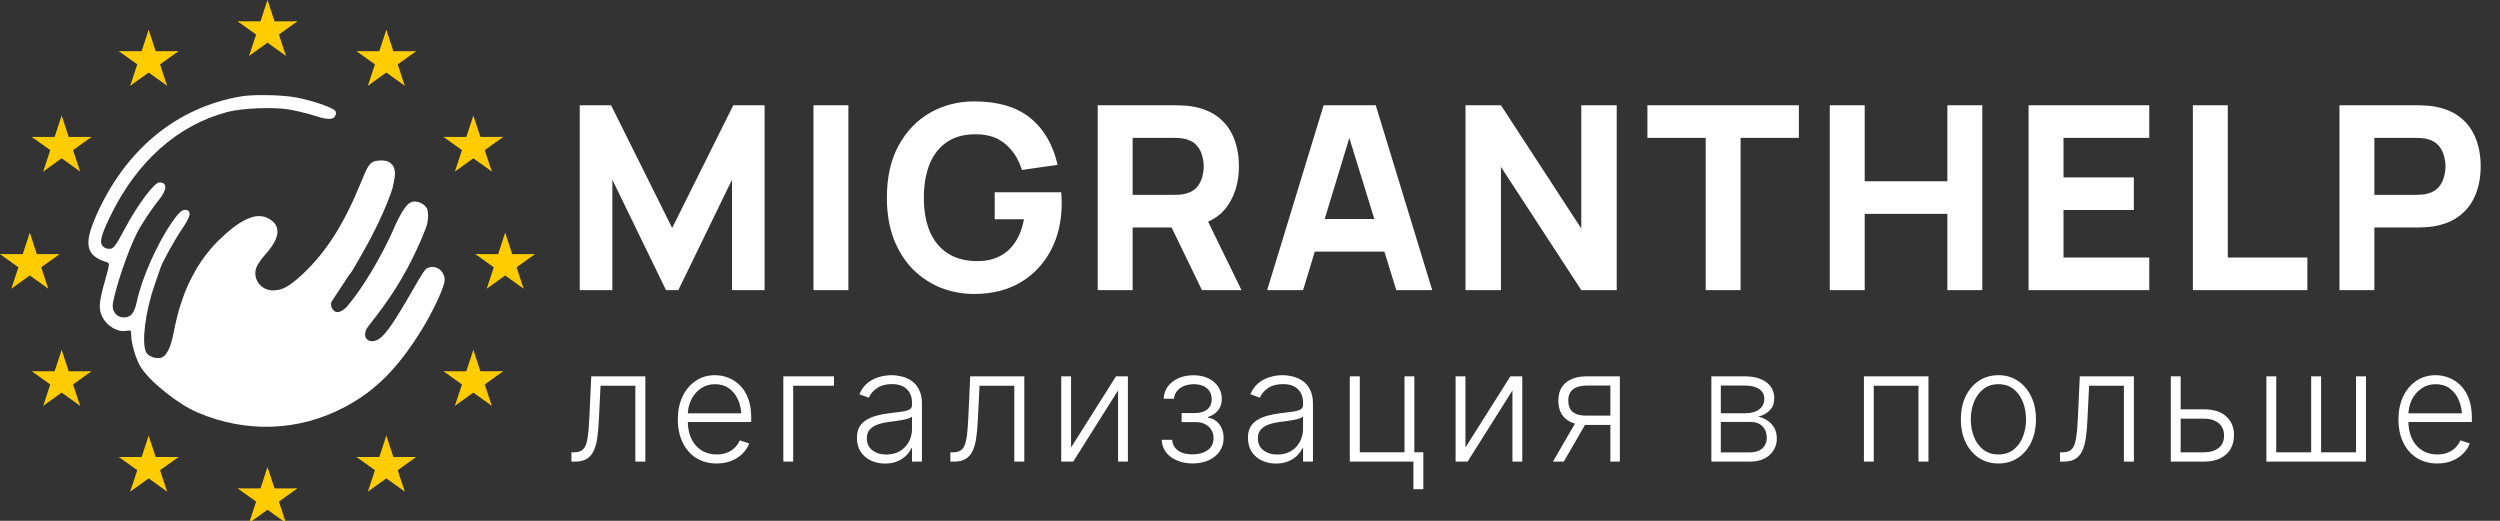 <?xml version="1.0" encoding="UTF-8"?> <svg xmlns="http://www.w3.org/2000/svg" width="192" height="40" viewBox="0 0 192 40" fill="none"><rect x="0" y="0" width="192" height="40" fill="#333333" stroke="none"/><g clip-path="url(#clip0_263_74)"><path d="M44.525 22.281V8.084H46.931L51.623 17.509L56.316 8.084H58.722V22.281H56.218V13.802L52.096 22.281H51.15L47.029 13.802V22.281H44.525ZM62.475 22.281V8.084H65.156V22.281H62.475ZM74.816 22.576C73.922 22.576 73.071 22.419 72.263 22.103C71.454 21.781 70.738 21.308 70.114 20.684C69.496 20.059 69.006 19.287 68.644 18.367C68.29 17.447 68.112 16.385 68.112 15.182C68.112 13.612 68.411 12.277 69.009 11.18C69.614 10.076 70.422 9.234 71.435 8.656C72.453 8.078 73.581 7.788 74.816 7.788C76.643 7.788 78.079 8.212 79.124 9.06C80.169 9.908 80.869 11.107 81.224 12.659L78.484 13.053C78.227 12.225 77.807 11.564 77.222 11.071C76.643 10.572 75.901 10.319 74.994 10.312C74.093 10.299 73.344 10.493 72.746 10.894C72.148 11.295 71.698 11.863 71.395 12.599C71.099 13.335 70.951 14.197 70.951 15.182C70.951 16.168 71.099 17.023 71.395 17.746C71.698 18.469 72.148 19.031 72.746 19.432C73.344 19.832 74.093 20.04 74.994 20.053C75.605 20.066 76.157 19.961 76.65 19.737C77.149 19.514 77.57 19.162 77.912 18.682C78.254 18.203 78.497 17.588 78.641 16.839H76.394V14.768H81.5C81.513 14.854 81.523 15.005 81.53 15.222C81.537 15.439 81.54 15.564 81.54 15.597C81.54 16.957 81.264 18.163 80.712 19.215C80.16 20.266 79.381 21.091 78.375 21.689C77.37 22.281 76.183 22.576 74.816 22.576ZM84.304 22.281V8.084H90.299C90.437 8.084 90.621 8.091 90.851 8.104C91.087 8.11 91.298 8.13 91.482 8.163C92.329 8.294 93.023 8.574 93.562 9.001C94.107 9.428 94.508 9.967 94.765 10.618C95.021 11.262 95.149 11.982 95.149 12.777C95.149 13.966 94.853 14.985 94.262 15.833C93.67 16.674 92.744 17.194 91.482 17.391L90.299 17.47H86.986V22.281H84.304ZM92.31 22.281L89.51 16.503L92.27 15.971L95.346 22.281H92.31ZM86.986 14.966H90.18C90.318 14.966 90.469 14.959 90.634 14.946C90.798 14.933 90.949 14.906 91.087 14.867C91.449 14.768 91.728 14.604 91.925 14.374C92.123 14.137 92.257 13.878 92.329 13.595C92.408 13.306 92.448 13.033 92.448 12.777C92.448 12.521 92.408 12.251 92.329 11.969C92.257 11.679 92.123 11.42 91.925 11.19C91.728 10.953 91.449 10.785 91.087 10.687C90.949 10.647 90.798 10.621 90.634 10.608C90.469 10.595 90.318 10.588 90.18 10.588H86.986V14.966ZM97.317 22.281L101.654 8.084H105.657L109.995 22.281H107.234L103.37 9.76H103.882L100.077 22.281H97.317ZM99.919 19.323V16.819H107.412V19.323H99.919ZM112.551 22.281V8.084H115.272L121.443 17.549V8.084H124.164V22.281H121.443L115.272 12.816V22.281H112.551ZM130.997 22.281V10.588H126.521V8.084H138.154V10.588H133.678V22.281H130.997ZM140.527 22.281V8.084H143.209V13.921H149.558V8.084H152.24V22.281H149.558V16.425H143.209V22.281H140.527ZM155.796 22.281V8.084H165.063V10.588H158.478V13.625H163.88V16.129H158.478V19.777H165.063V22.281H155.796ZM168.412 22.281V8.084H171.094V19.777H177.206V22.281H168.412ZM179.671 22.281V8.084H185.665C185.804 8.084 185.988 8.091 186.218 8.104C186.454 8.11 186.665 8.13 186.849 8.163C187.696 8.294 188.39 8.574 188.929 9.001C189.474 9.428 189.875 9.967 190.132 10.618C190.388 11.262 190.516 11.982 190.516 12.777C190.516 13.572 190.385 14.295 190.122 14.946C189.865 15.59 189.464 16.126 188.919 16.553C188.38 16.98 187.69 17.259 186.849 17.391C186.665 17.417 186.454 17.437 186.218 17.45C185.981 17.463 185.797 17.47 185.665 17.47H182.353V22.281H179.671ZM182.353 14.966H185.547C185.685 14.966 185.836 14.959 186.001 14.946C186.165 14.933 186.316 14.906 186.454 14.867C186.816 14.768 187.095 14.604 187.292 14.374C187.489 14.137 187.624 13.878 187.696 13.595C187.775 13.306 187.815 13.033 187.815 12.777C187.815 12.521 187.775 12.251 187.696 11.969C187.624 11.679 187.489 11.42 187.292 11.19C187.095 10.953 186.816 10.785 186.454 10.687C186.316 10.647 186.165 10.621 186.001 10.608C185.836 10.595 185.685 10.588 185.547 10.588H182.353V14.966Z" fill="white"></path><path d="M43.885 35.453V34.738H44.084C44.4 34.738 44.636 34.658 44.793 34.498C44.949 34.338 45.058 34.059 45.121 33.66C45.187 33.258 45.236 32.695 45.267 31.973L45.408 28.902H49.562V35.453H48.795V29.623H46.123L45.994 32.225C45.97 32.76 45.929 33.228 45.871 33.631C45.812 34.033 45.718 34.369 45.59 34.639C45.461 34.908 45.281 35.111 45.05 35.248C44.824 35.385 44.525 35.453 44.154 35.453H43.885ZM55.045 35.594C54.436 35.594 53.907 35.451 53.458 35.166C53.008 34.877 52.663 34.478 52.42 33.971C52.178 33.463 52.057 32.879 52.057 32.219C52.057 31.559 52.176 30.973 52.415 30.461C52.657 29.949 52.993 29.547 53.422 29.254C53.852 28.961 54.35 28.814 54.916 28.814C55.268 28.814 55.61 28.881 55.942 29.014C56.274 29.143 56.573 29.34 56.838 29.605C57.104 29.871 57.313 30.209 57.465 30.619C57.618 31.025 57.694 31.51 57.694 32.072V32.412H52.579V31.744H57.284L56.938 32.002C56.938 31.525 56.856 31.1 56.692 30.725C56.532 30.35 56.301 30.053 56.001 29.834C55.7 29.615 55.338 29.506 54.916 29.506C54.499 29.506 54.131 29.617 53.815 29.84C53.499 30.059 53.252 30.352 53.077 30.719C52.905 31.082 52.819 31.48 52.819 31.914V32.307C52.819 32.83 52.909 33.287 53.088 33.678C53.272 34.065 53.53 34.365 53.862 34.58C54.198 34.795 54.592 34.902 55.045 34.902C55.354 34.902 55.626 34.853 55.86 34.756C56.094 34.658 56.291 34.527 56.452 34.363C56.612 34.195 56.733 34.014 56.815 33.818L57.536 34.059C57.434 34.332 57.27 34.586 57.044 34.82C56.821 35.051 56.54 35.238 56.2 35.383C55.864 35.523 55.479 35.594 55.045 35.594ZM64.05 28.902V29.623H60.915V35.453H60.16V28.902H64.05ZM67.969 35.6C67.574 35.6 67.213 35.523 66.885 35.371C66.557 35.215 66.295 34.99 66.1 34.697C65.908 34.4 65.813 34.041 65.813 33.619C65.813 33.295 65.873 33.023 65.994 32.805C66.115 32.586 66.289 32.406 66.516 32.266C66.742 32.121 67.008 32.008 67.313 31.926C67.621 31.84 67.961 31.775 68.332 31.732C68.699 31.686 69.01 31.646 69.264 31.615C69.518 31.58 69.711 31.525 69.844 31.451C69.977 31.377 70.043 31.258 70.043 31.094V30.941C70.043 30.492 69.91 30.141 69.645 29.887C69.379 29.629 68.998 29.5 68.502 29.5C68.029 29.5 67.645 29.604 67.348 29.811C67.051 30.018 66.844 30.262 66.727 30.543L66 30.279C66.149 29.924 66.354 29.639 66.615 29.424C66.877 29.209 67.17 29.055 67.494 28.961C67.819 28.863 68.147 28.814 68.479 28.814C68.729 28.814 68.988 28.848 69.258 28.914C69.528 28.98 69.779 29.094 70.014 29.254C70.248 29.414 70.438 29.639 70.582 29.928C70.731 30.213 70.805 30.574 70.805 31.012V35.453H70.043V34.416H69.996C69.91 34.607 69.778 34.795 69.598 34.978C69.418 35.158 69.194 35.307 68.924 35.424C68.654 35.541 68.336 35.6 67.969 35.6ZM68.074 34.908C68.477 34.908 68.824 34.82 69.117 34.645C69.414 34.465 69.643 34.225 69.803 33.924C69.963 33.623 70.043 33.295 70.043 32.94V31.996C69.984 32.051 69.889 32.1 69.756 32.143C69.627 32.185 69.477 32.223 69.305 32.254C69.137 32.285 68.965 32.312 68.789 32.336C68.617 32.359 68.465 32.379 68.332 32.395C67.965 32.441 67.649 32.514 67.383 32.611C67.121 32.709 66.92 32.842 66.779 33.01C66.643 33.178 66.574 33.395 66.574 33.66C66.574 34.055 66.715 34.361 66.996 34.58C67.281 34.799 67.641 34.908 68.074 34.908ZM72.989 35.453V34.738H73.188C73.505 34.738 73.741 34.658 73.897 34.498C74.054 34.338 74.163 34.059 74.225 33.66C74.292 33.258 74.341 32.695 74.372 31.973L74.513 28.902H78.667V35.453H77.899V29.623H75.228L75.099 32.225C75.075 32.76 75.034 33.228 74.975 33.631C74.917 34.033 74.823 34.369 74.694 34.639C74.565 34.908 74.386 35.111 74.155 35.248C73.929 35.385 73.63 35.453 73.259 35.453H72.989ZM82.257 34.369L85.709 28.902H86.623V35.453H85.867V29.986L82.422 35.453H81.502V28.902H82.257V34.369ZM89.217 33.777H90.02C90.047 34.129 90.2 34.404 90.477 34.603C90.754 34.799 91.122 34.897 91.579 34.897C92.047 34.897 92.434 34.791 92.739 34.58C93.043 34.365 93.198 34.053 93.202 33.643C93.202 33.4 93.143 33.19 93.026 33.01C92.913 32.826 92.758 32.684 92.563 32.582C92.368 32.477 92.143 32.422 91.889 32.418H90.747V31.721H91.877C92.264 31.701 92.557 31.598 92.756 31.41C92.96 31.223 93.061 30.975 93.061 30.666C93.061 30.314 92.938 30.033 92.692 29.822C92.45 29.611 92.116 29.506 91.69 29.506C91.26 29.506 90.903 29.611 90.618 29.822C90.336 30.029 90.186 30.297 90.166 30.625H89.37C89.385 30.27 89.491 29.957 89.686 29.688C89.885 29.414 90.155 29.201 90.495 29.049C90.838 28.896 91.225 28.82 91.655 28.82C92.1 28.82 92.485 28.9 92.809 29.061C93.133 29.217 93.385 29.434 93.565 29.711C93.745 29.984 93.835 30.295 93.835 30.643C93.835 31.002 93.735 31.299 93.536 31.533C93.34 31.764 93.088 31.926 92.78 32.02V32.084C93.014 32.107 93.221 32.191 93.401 32.336C93.581 32.48 93.721 32.666 93.823 32.893C93.924 33.119 93.975 33.369 93.975 33.643C93.975 34.029 93.874 34.369 93.67 34.662C93.467 34.955 93.186 35.184 92.827 35.348C92.471 35.508 92.057 35.59 91.585 35.594C91.131 35.59 90.729 35.512 90.377 35.359C90.026 35.207 89.749 34.996 89.545 34.727C89.342 34.453 89.233 34.137 89.217 33.777ZM97.999 35.6C97.605 35.6 97.243 35.523 96.915 35.371C96.587 35.215 96.326 34.99 96.13 34.697C95.939 34.4 95.843 34.041 95.843 33.619C95.843 33.295 95.904 33.023 96.025 32.805C96.146 32.586 96.32 32.406 96.546 32.266C96.773 32.121 97.038 32.008 97.343 31.926C97.652 31.84 97.992 31.775 98.363 31.732C98.73 31.686 99.04 31.646 99.294 31.615C99.548 31.58 99.742 31.525 99.874 31.451C100.007 31.377 100.074 31.258 100.074 31.094V30.941C100.074 30.492 99.941 30.141 99.675 29.887C99.409 29.629 99.029 29.5 98.532 29.5C98.06 29.5 97.675 29.604 97.378 29.811C97.081 30.018 96.874 30.262 96.757 30.543L96.031 30.279C96.179 29.924 96.384 29.639 96.646 29.424C96.907 29.209 97.201 29.055 97.525 28.961C97.849 28.863 98.177 28.814 98.509 28.814C98.759 28.814 99.019 28.848 99.288 28.914C99.558 28.98 99.81 29.094 100.044 29.254C100.279 29.414 100.468 29.639 100.613 29.928C100.761 30.213 100.835 30.574 100.835 31.012V35.453H100.074V34.416H100.027C99.941 34.607 99.808 34.795 99.628 34.978C99.449 35.158 99.224 35.307 98.954 35.424C98.685 35.541 98.367 35.6 97.999 35.6ZM98.105 34.908C98.507 34.908 98.855 34.82 99.148 34.645C99.445 34.465 99.673 34.225 99.833 33.924C99.993 33.623 100.074 33.295 100.074 32.94V31.996C100.015 32.051 99.919 32.1 99.786 32.143C99.657 32.185 99.507 32.223 99.335 32.254C99.167 32.285 98.995 32.312 98.82 32.336C98.648 32.359 98.495 32.379 98.363 32.395C97.995 32.441 97.679 32.514 97.413 32.611C97.152 32.709 96.951 32.842 96.81 33.01C96.673 33.178 96.605 33.395 96.605 33.66C96.605 34.055 96.745 34.361 97.027 34.58C97.312 34.799 97.671 34.908 98.105 34.908ZM108.621 28.902V35.453H103.664V28.902H104.432V34.732H107.865V28.902H108.621ZM109.313 34.732V37.568H108.551V34.732H109.313ZM112.546 34.369L115.997 28.902H116.911V35.453H116.155V29.986L112.71 35.453H111.79V28.902H112.546V34.369ZM123.677 35.453V29.611H121.873C121.404 29.611 121.049 29.709 120.806 29.904C120.564 30.096 120.443 30.385 120.443 30.771C120.443 31.15 120.556 31.438 120.783 31.633C121.013 31.824 121.351 31.92 121.797 31.92H123.888V32.635H121.797C121.343 32.635 120.959 32.562 120.642 32.418C120.33 32.273 120.092 32.062 119.927 31.785C119.763 31.508 119.681 31.17 119.681 30.771C119.681 30.369 119.765 30.031 119.933 29.758C120.105 29.48 120.353 29.27 120.677 29.125C121.006 28.977 121.404 28.902 121.873 28.902H124.404V35.453H123.677ZM119.265 35.453L121.152 32.195H121.984L120.097 35.453H119.265ZM131.433 35.453V28.902H134.011C134.706 28.906 135.255 29.059 135.658 29.359C136.06 29.66 136.261 30.066 136.261 30.578C136.261 30.969 136.148 31.279 135.921 31.51C135.699 31.74 135.4 31.904 135.025 32.002C135.275 32.049 135.507 32.143 135.722 32.283C135.941 32.424 136.118 32.611 136.255 32.846C136.392 33.076 136.46 33.353 136.46 33.678C136.46 34.022 136.374 34.328 136.202 34.598C136.034 34.863 135.796 35.072 135.488 35.225C135.179 35.377 134.812 35.453 134.386 35.453H131.433ZM132.159 34.744H134.386C134.784 34.748 135.101 34.648 135.335 34.445C135.57 34.238 135.687 33.963 135.687 33.619C135.687 33.252 135.576 32.959 135.353 32.74C135.134 32.518 134.841 32.406 134.474 32.406H132.159V34.744ZM132.159 31.738H134.058C134.499 31.734 134.851 31.633 135.113 31.434C135.374 31.23 135.503 30.961 135.499 30.625C135.499 30.305 135.368 30.057 135.107 29.881C134.845 29.701 134.48 29.611 134.011 29.611H132.159V31.738ZM143.149 35.453V28.902H148.106V35.453H147.339V29.623H143.905V35.453H143.149ZM153.478 35.594C152.912 35.594 152.412 35.451 151.978 35.166C151.545 34.877 151.205 34.478 150.959 33.971C150.717 33.459 150.595 32.873 150.595 32.213C150.595 31.541 150.717 30.951 150.959 30.443C151.205 29.932 151.545 29.533 151.978 29.248C152.412 28.959 152.912 28.814 153.478 28.814C154.045 28.814 154.543 28.959 154.972 29.248C155.406 29.533 155.746 29.932 155.992 30.443C156.238 30.951 156.361 31.541 156.361 32.213C156.361 32.873 156.238 33.459 155.992 33.971C155.75 34.478 155.412 34.877 154.978 35.166C154.545 35.451 154.045 35.594 153.478 35.594ZM153.478 34.902C153.935 34.902 154.32 34.781 154.633 34.539C154.949 34.293 155.189 33.965 155.353 33.555C155.517 33.145 155.599 32.697 155.599 32.213C155.599 31.721 155.517 31.27 155.353 30.859C155.189 30.449 154.949 30.121 154.633 29.875C154.316 29.629 153.931 29.506 153.478 29.506C153.025 29.506 152.64 29.631 152.324 29.881C152.011 30.127 151.771 30.455 151.603 30.865C151.439 31.271 151.357 31.721 151.357 32.213C151.357 32.697 151.439 33.145 151.603 33.555C151.767 33.965 152.008 34.293 152.324 34.539C152.64 34.781 153.025 34.902 153.478 34.902ZM158.206 35.453V34.738H158.405C158.721 34.738 158.958 34.658 159.114 34.498C159.27 34.338 159.379 34.059 159.442 33.66C159.508 33.258 159.557 32.695 159.588 31.973L159.729 28.902H163.883V35.453H163.116V29.623H160.444L160.315 32.225C160.292 32.76 160.251 33.228 160.192 33.631C160.133 34.033 160.04 34.369 159.911 34.639C159.782 34.908 159.602 35.111 159.372 35.248C159.145 35.385 158.846 35.453 158.475 35.453H158.206ZM167.351 31.439H169.261C169.999 31.436 170.568 31.613 170.966 31.973C171.368 32.328 171.57 32.812 171.57 33.426C171.57 33.832 171.48 34.188 171.3 34.492C171.12 34.793 170.859 35.029 170.515 35.201C170.171 35.369 169.753 35.453 169.261 35.453H166.718V28.902H167.474V34.738H169.261C169.722 34.738 170.095 34.629 170.38 34.41C170.665 34.188 170.808 33.869 170.808 33.455C170.808 33.037 170.665 32.715 170.38 32.488C170.095 32.262 169.722 32.15 169.261 32.154H167.351V31.439ZM174.059 28.902H174.815V34.738H177.498V28.902H178.26V34.738H180.943V28.902H181.705V35.453H174.059V28.902ZM187.188 35.594C186.579 35.594 186.05 35.451 185.601 35.166C185.151 34.877 184.806 34.478 184.563 33.971C184.321 33.463 184.2 32.879 184.2 32.219C184.2 31.559 184.319 30.973 184.558 30.461C184.8 29.949 185.136 29.547 185.565 29.254C185.995 28.961 186.493 28.814 187.059 28.814C187.411 28.814 187.753 28.881 188.085 29.014C188.417 29.143 188.716 29.34 188.981 29.605C189.247 29.871 189.456 30.209 189.608 30.619C189.761 31.025 189.837 31.51 189.837 32.072V32.412H184.722V31.744H189.427L189.081 32.002C189.081 31.525 188.999 31.1 188.835 30.725C188.675 30.35 188.444 30.053 188.143 29.834C187.843 29.615 187.481 29.506 187.059 29.506C186.642 29.506 186.274 29.617 185.958 29.84C185.642 30.059 185.395 30.352 185.22 30.719C185.048 31.082 184.962 31.48 184.962 31.914V32.307C184.962 32.83 185.052 33.287 185.231 33.678C185.415 34.065 185.673 34.365 186.005 34.58C186.341 34.795 186.735 34.902 187.188 34.902C187.497 34.902 187.768 34.853 188.003 34.756C188.237 34.658 188.434 34.527 188.595 34.363C188.755 34.195 188.876 34.014 188.958 33.818L189.679 34.059C189.577 34.332 189.413 34.586 189.186 34.82C188.964 35.051 188.683 35.238 188.343 35.383C188.007 35.523 187.622 35.594 187.188 35.594Z" fill="white"></path><path d="M20.545 0L19.801 2.257L20.946 2.624L20.545 0Z" fill="#FFCC00"></path><path d="M20.545 0L21.289 2.257L20.144 2.624L20.545 0Z" fill="#FFCC00"></path><path d="M22.834 1.64H20.427V2.826L22.834 1.64Z" fill="#FFCC00"></path><path d="M22.834 1.64L20.887 3.035L20.179 2.075L22.834 1.64Z" fill="#FFCC00"></path><path d="M21.96 4.293L21.216 2.036L20.071 2.403L21.96 4.293Z" fill="#FFCC00"></path><path d="M21.96 4.293L20.012 2.898L20.72 1.938L21.96 4.293Z" fill="#FFCC00"></path><path d="M18.255 1.64H20.663V2.826L18.255 1.64Z" fill="#FFCC00"></path><path d="M18.255 1.64L20.203 3.035L20.91 2.075L18.255 1.64Z" fill="#FFCC00"></path><path d="M19.13 4.293L19.874 2.036L21.018 2.403L19.13 4.293Z" fill="#FFCC00"></path><path d="M19.13 4.293L21.077 2.898L20.37 1.938L19.13 4.293Z" fill="#FFCC00"></path><path d="M20.545 35.87L19.801 38.127L20.946 38.493L20.545 35.87Z" fill="#FFCC00"></path><path d="M20.545 35.87L21.289 38.127L20.144 38.493L20.545 35.87Z" fill="#FFCC00"></path><path d="M22.834 37.509H20.427V38.696L22.834 37.509Z" fill="#FFCC00"></path><path d="M22.834 37.509L20.887 38.904L20.179 37.944L22.834 37.509Z" fill="#FFCC00"></path><path d="M21.96 40.163L21.216 37.906L20.071 38.272L21.96 40.163Z" fill="#FFCC00"></path><path d="M21.96 40.163L20.012 38.768L20.72 37.808L21.96 40.163Z" fill="#FFCC00"></path><path d="M18.255 37.509H20.663V38.696L18.255 37.509Z" fill="#FFCC00"></path><path d="M18.255 37.509L20.203 38.904L20.91 37.944L18.255 37.509Z" fill="#FFCC00"></path><path d="M19.13 40.163L19.874 37.906L21.018 38.272L19.13 40.163Z" fill="#FFCC00"></path><path d="M19.13 40.163L21.077 38.768L20.37 37.808L19.13 40.163Z" fill="#FFCC00"></path><path d="M2.289 17.875L1.545 20.132L2.69 20.499L2.289 17.875Z" fill="#FFCC00"></path><path d="M2.289 17.875L3.033 20.132L1.888 20.499L2.289 17.875Z" fill="#FFCC00"></path><path d="M4.579 19.515H2.172V20.701L4.579 19.515Z" fill="#FFCC00"></path><path d="M4.579 19.515L2.631 20.91L1.924 19.95L4.579 19.515Z" fill="#FFCC00"></path><path d="M3.704 22.168L2.96 19.911L1.816 20.278L3.704 22.168Z" fill="#FFCC00"></path><path d="M3.704 22.168L1.757 20.773L2.464 19.813L3.704 22.168Z" fill="#FFCC00"></path><path d="M-0 19.515H2.407V20.701L-0 19.515Z" fill="#FFCC00"></path><path d="M-0 19.515L1.947 20.91L2.655 19.95L-0 19.515Z" fill="#FFCC00"></path><path d="M0.874 22.168L1.618 19.911L2.763 20.278L0.874 22.168Z" fill="#FFCC00"></path><path d="M0.874 22.168L2.822 20.773L2.114 19.813L0.874 22.168Z" fill="#FFCC00"></path><path d="M10.002 6.584L11.95 5.189L11.242 4.229L10.002 6.584Z" fill="#FFCC00"></path><path d="M10.002 6.584L10.746 4.327L11.891 4.694L10.002 6.584Z" fill="#FFCC00"></path><path d="M9.128 3.931L11.075 5.326L11.783 4.366L9.128 3.931Z" fill="#FFCC00"></path><path d="M9.128 3.931L11.535 3.931V5.117L9.128 3.931Z" fill="#FFCC00"></path><path d="M11.417 2.291L10.673 4.548L11.818 4.915L11.417 2.291Z" fill="#FFCC00"></path><path d="M11.417 2.291L12.161 4.548L11.016 4.915L11.417 2.291Z" fill="#FFCC00"></path><path d="M12.832 6.584L10.885 5.189L11.592 4.229L12.832 6.584Z" fill="#FFCC00"></path><path d="M12.832 6.584L12.088 4.327L10.944 4.694L12.832 6.584Z" fill="#FFCC00"></path><path d="M13.707 3.931L11.759 5.326L11.052 4.366L13.707 3.931Z" fill="#FFCC00"></path><path d="M13.707 3.931H11.299V5.117L13.707 3.931Z" fill="#FFCC00"></path><path d="M6.15 13.171L5.406 10.914L4.261 11.28L6.15 13.171Z" fill="#FFCC00"></path><path d="M6.15 13.171L4.202 11.776L4.91 10.816L6.15 13.171Z" fill="#FFCC00"></path><path d="M3.32 13.171L5.267 11.776L4.56 10.816L3.32 13.171Z" fill="#FFCC00"></path><path d="M3.32 13.171L4.064 10.914L5.208 11.28L3.32 13.171Z" fill="#FFCC00"></path><path d="M2.445 10.517L4.393 11.912L5.1 10.952L2.445 10.517Z" fill="#FFCC00"></path><path d="M2.445 10.517H4.853V11.704L2.445 10.517Z" fill="#FFCC00"></path><path d="M7.024 10.517L5.077 11.912L4.369 10.952L7.024 10.517Z" fill="#FFCC00"></path><path d="M7.024 10.517H4.617V11.704L7.024 10.517Z" fill="#FFCC00"></path><path d="M4.735 8.877L5.479 11.134L4.334 11.501L4.735 8.877Z" fill="#FFCC00"></path><path d="M4.735 8.877L3.991 11.134L5.136 11.501L4.735 8.877Z" fill="#FFCC00"></path><path d="M7.024 28.512H4.617V29.699L7.024 28.512Z" fill="#FFCC00"></path><path d="M7.024 28.512L5.077 29.907L4.369 28.947L7.024 28.512Z" fill="#FFCC00"></path><path d="M6.15 31.165L5.406 28.908L4.261 29.275L6.15 31.165Z" fill="#FFCC00"></path><path d="M6.15 31.165L4.202 29.77L4.91 28.811L6.15 31.165Z" fill="#FFCC00"></path><path d="M3.32 31.165L5.267 29.77L4.56 28.811L3.32 31.165Z" fill="#FFCC00"></path><path d="M3.32 31.165L4.064 28.908L5.208 29.275L3.32 31.165Z" fill="#FFCC00"></path><path d="M4.735 26.872L5.479 29.129L4.334 29.496L4.735 26.872Z" fill="#FFCC00"></path><path d="M4.735 26.872L3.991 29.129L5.136 29.496L4.735 26.872Z" fill="#FFCC00"></path><path d="M2.445 28.512H4.853V29.699L2.445 28.512Z" fill="#FFCC00"></path><path d="M2.445 28.512L4.393 29.907L5.1 28.947L2.445 28.512Z" fill="#FFCC00"></path><path d="M13.707 35.099H11.299V36.285L13.707 35.099Z" fill="#FFCC00"></path><path d="M13.707 35.099L11.759 36.494L11.052 35.534L13.707 35.099Z" fill="#FFCC00"></path><path d="M12.832 37.752L12.088 35.495L10.944 35.862L12.832 37.752Z" fill="#FFCC00"></path><path d="M12.832 37.752L10.885 36.357L11.592 35.397L12.832 37.752Z" fill="#FFCC00"></path><path d="M10.002 37.752L11.95 36.357L11.242 35.397L10.002 37.752Z" fill="#FFCC00"></path><path d="M10.002 37.752L10.746 35.495L11.891 35.862L10.002 37.752Z" fill="#FFCC00"></path><path d="M11.417 33.459L12.161 35.716L11.016 36.083L11.417 33.459Z" fill="#FFCC00"></path><path d="M11.417 33.459L10.673 35.716L11.818 36.083L11.417 33.459Z" fill="#FFCC00"></path><path d="M9.128 35.099H11.535V36.285L9.128 35.099Z" fill="#FFCC00"></path><path d="M9.128 35.099L11.075 36.494L11.783 35.534L9.128 35.099Z" fill="#FFCC00"></path><path d="M38.798 17.875L39.541 20.132L38.397 20.498L38.798 17.875Z" fill="#FFCC00"></path><path d="M38.798 17.875L38.054 20.132L39.199 20.498L38.798 17.875Z" fill="#FFCC00"></path><path d="M36.508 19.515H38.915V20.701L36.508 19.515Z" fill="#FFCC00"></path><path d="M36.508 19.515L38.456 20.909L39.163 19.95L36.508 19.515Z" fill="#FFCC00"></path><path d="M37.383 22.168L38.127 19.911L39.271 20.277L37.383 22.168Z" fill="#FFCC00"></path><path d="M37.383 22.168L39.33 20.773L38.623 19.813L37.383 22.168Z" fill="#FFCC00"></path><path d="M41.087 19.515H38.68V20.701L41.087 19.515Z" fill="#FFCC00"></path><path d="M41.087 19.515L39.139 20.909L38.432 19.95L41.087 19.515Z" fill="#FFCC00"></path><path d="M40.213 22.168L39.469 19.911L38.324 20.277L40.213 22.168Z" fill="#FFCC00"></path><path d="M40.213 22.168L38.265 20.773L38.972 19.813L40.213 22.168Z" fill="#FFCC00"></path><path d="M31.085 6.584L29.138 5.189L29.845 4.229L31.085 6.584Z" fill="#FFCC00"></path><path d="M31.085 6.584L30.341 4.327L29.197 4.694L31.085 6.584Z" fill="#FFCC00"></path><path d="M31.96 3.931L30.012 5.326L29.305 4.366L31.96 3.931Z" fill="#FFCC00"></path><path d="M31.96 3.931L29.552 3.931V5.117L31.96 3.931Z" fill="#FFCC00"></path><path d="M29.67 2.291L30.414 4.548L29.269 4.915L29.67 2.291Z" fill="#FFCC00"></path><path d="M29.67 2.291L28.926 4.548L30.071 4.915L29.67 2.291Z" fill="#FFCC00"></path><path d="M28.255 6.584L30.203 5.189L29.495 4.229L28.255 6.584Z" fill="#FFCC00"></path><path d="M28.255 6.584L28.999 4.327L30.144 4.694L28.255 6.584Z" fill="#FFCC00"></path><path d="M27.381 3.931L29.328 5.326L30.036 4.366L27.381 3.931Z" fill="#FFCC00"></path><path d="M27.381 3.931H29.788V5.117L27.381 3.931Z" fill="#FFCC00"></path><path d="M34.938 13.171L35.681 10.914L36.826 11.28L34.938 13.171Z" fill="#FFCC00"></path><path d="M34.938 13.171L36.885 11.776L36.178 10.816L34.938 13.171Z" fill="#FFCC00"></path><path d="M37.768 13.171L35.82 11.776L36.528 10.816L37.768 13.171Z" fill="#FFCC00"></path><path d="M37.768 13.171L37.024 10.914L35.879 11.28L37.768 13.171Z" fill="#FFCC00"></path><path d="M38.642 10.517L36.695 11.912L35.987 10.952L38.642 10.517Z" fill="#FFCC00"></path><path d="M38.642 10.517H36.235V11.704L38.642 10.517Z" fill="#FFCC00"></path><path d="M34.063 10.517L36.011 11.912L36.718 10.952L34.063 10.517Z" fill="#FFCC00"></path><path d="M34.063 10.517H36.471V11.704L34.063 10.517Z" fill="#FFCC00"></path><path d="M36.353 8.877L35.609 11.134L36.754 11.501L36.353 8.877Z" fill="#FFCC00"></path><path d="M36.353 8.877L37.097 11.134L35.952 11.501L36.353 8.877Z" fill="#FFCC00"></path><path d="M34.063 28.512H36.471V29.699L34.063 28.512Z" fill="#FFCC00"></path><path d="M34.063 28.512L36.011 29.907L36.718 28.947L34.063 28.512Z" fill="#FFCC00"></path><path d="M34.938 31.165L35.682 28.908L36.826 29.275L34.938 31.165Z" fill="#FFCC00"></path><path d="M34.938 31.165L36.885 29.77L36.178 28.811L34.938 31.165Z" fill="#FFCC00"></path><path d="M37.768 31.165L35.82 29.77L36.528 28.811L37.768 31.165Z" fill="#FFCC00"></path><path d="M37.768 31.165L37.024 28.908L35.879 29.275L37.768 31.165Z" fill="#FFCC00"></path><path d="M36.353 26.872L35.609 29.129L36.754 29.496L36.353 26.872Z" fill="#FFCC00"></path><path d="M36.353 26.872L37.097 29.129L35.952 29.496L36.353 26.872Z" fill="#FFCC00"></path><path d="M38.642 28.512H36.235V29.699L38.642 28.512Z" fill="#FFCC00"></path><path d="M38.642 28.512L36.695 29.907L35.987 28.947L38.642 28.512Z" fill="#FFCC00"></path><path d="M27.381 35.099H29.788V36.285L27.381 35.099Z" fill="#FFCC00"></path><path d="M27.381 35.099L29.328 36.494L30.036 35.534L27.381 35.099Z" fill="#FFCC00"></path><path d="M28.255 37.752L28.999 35.495L30.144 35.862L28.255 37.752Z" fill="#FFCC00"></path><path d="M28.255 37.752L30.203 36.357L29.495 35.397L28.255 37.752Z" fill="#FFCC00"></path><path d="M31.085 37.752L29.138 36.357L29.845 35.397L31.085 37.752Z" fill="#FFCC00"></path><path d="M31.085 37.752L30.341 35.495L29.197 35.862L31.085 37.752Z" fill="#FFCC00"></path><path d="M29.67 33.459L28.926 35.716L30.071 36.083L29.67 33.459Z" fill="#FFCC00"></path><path d="M29.67 33.459L30.414 35.716L29.27 36.083L29.67 33.459Z" fill="#FFCC00"></path><path d="M31.96 35.099L29.552 35.099V36.285L31.96 35.099Z" fill="#FFCC00"></path><path d="M31.96 35.099L30.012 36.494L29.305 35.534L31.96 35.099Z" fill="#FFCC00"></path><path d="M7.338 16.674C9.574 11.512 13.574 8.213 18.597 7.39C19.374 7.262 21.542 7.26 22.753 7.487C24.048 7.73 25.625 8.28 25.765 8.538C25.844 8.685 25.812 8.826 25.657 9.015C25.443 9.261 24.643 9.052 24.27 8.917C23.628 8.715 22.673 8.482 22.146 8.399C20.944 8.209 18.578 8.309 17.486 8.595C13.655 9.598 10.507 12.394 8.472 16.601C7.733 18.131 7.614 18.633 7.921 18.936C8.043 19.057 8.273 19.131 8.458 19.11C8.735 19.078 8.893 18.864 9.534 17.659C10.578 15.695 11.851 14.012 12.235 14.012C13.024 14.012 12.629 14.797 12.325 15.19C11.623 16.07 10.896 17.161 10.518 17.899C9.852 19.2 8.902 21.971 8.67 23.291C8.565 23.891 8.942 24.377 9.513 24.377C10.066 24.377 10.32 24.056 10.523 23.101C10.891 21.368 12.082 18.686 13.189 17.101C13.824 16.191 14.032 16.031 14.417 16.152C14.752 16.39 14.505 16.817 13.702 18.013C13.518 18.288 12.456 20.134 12.339 20.536C12.319 20.603 12.111 21.206 11.876 21.877C11.164 23.907 10.857 26.34 11.223 27.05C11.386 27.369 11.945 27.578 12.359 27.476C12.778 27.372 13.119 26.697 13.338 25.535C13.64 23.937 14.106 22.499 14.684 21.389C14.962 20.853 15.227 20.386 15.272 20.353C15.455 20.043 16.003 19.241 16.736 18.516C18.448 16.839 19.653 16.286 20.571 16.755C21.606 17.284 21.552 18.228 20.416 19.499C20.146 19.801 19.842 20.22 19.739 20.431C19.315 21.299 19.973 22.304 20.965 22.304C21.681 22.304 22.239 21.996 23.267 21.031C25.036 19.371 26.41 17.219 27.669 14.134C28.239 12.739 28.33 12.591 28.744 12.391C29.073 12.305 29.32 12.305 29.636 12.354C29.937 12.427 30.212 12.664 30.28 12.959C30.369 13.342 30.369 13.403 30.156 14.423C29.762 15.67 29.012 17.244 28.723 17.788L28.391 18.44C28.271 18.646 26.997 21.006 26.849 21.064L25.504 23.104C25.301 23.346 25.502 23.882 25.825 23.962C26.14 24.04 26.604 23.645 26.741 23.428C28.432 21.401 29.877 18.453 30.388 17.232C31.017 15.909 31.375 15.475 31.841 15.475C32.248 15.475 32.777 15.78 32.839 16.146C32.88 16.446 32.941 16.918 32.678 17.59C30.925 22.06 28.703 24.438 28.169 25.223C27.692 26.134 28.623 26.586 29.376 25.809C30.431 24.803 32.345 20.898 32.741 20.641C33.354 20.245 34.153 20.736 34.152 21.508C34.151 21.994 33.267 23.907 32.38 25.339C30.548 28.298 28.814 30.034 26.45 31.276C22.928 33.127 18.933 33.272 15.187 31.686C13.657 31.039 11.438 29.254 10.777 28.14C10.423 27.543 10.079 26.363 10.079 25.748C10.079 25.355 10.064 25.343 9.677 25.413C9.047 25.526 8.232 25.055 7.882 24.377C7.545 23.723 7.58 23.255 8.104 21.41C8.408 20.339 8.422 20.205 8.243 20.151C6.628 19.667 6.408 18.822 7.338 16.674Z" fill="white"></path></g><defs><clipPath id="clip0_263_74"><rect width="192" height="40" fill="white"></rect></clipPath></defs></svg> 